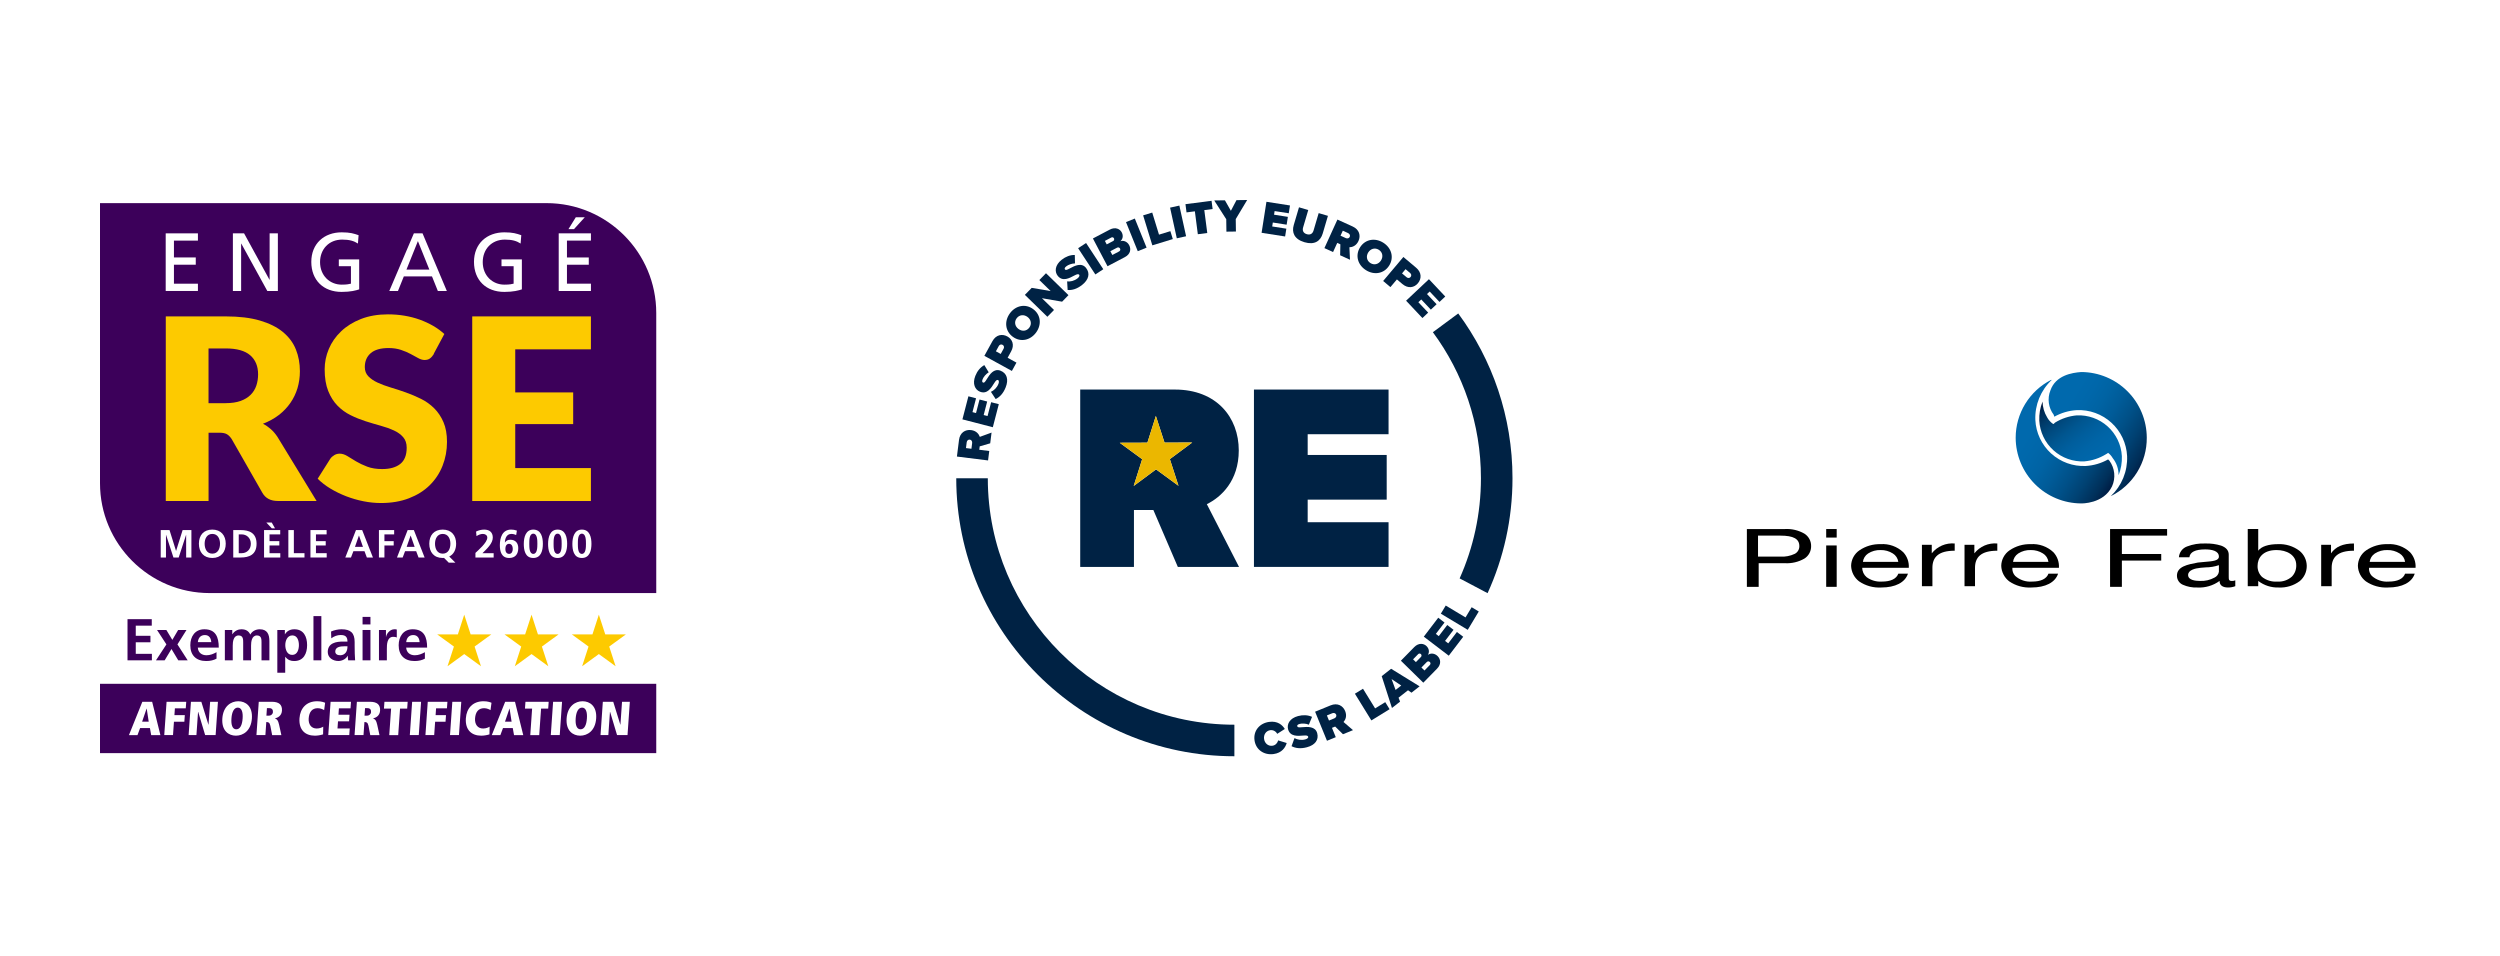 <svg width="400" height="153" viewBox="0 0 400 153" fill="none" xmlns="http://www.w3.org/2000/svg">
<rect y="16.5" width="121" height="120" rx="16" fill="white"/>
<g clip-path="url(#clip0_3903_24982)">
<rect width="89" height="88" transform="translate(16 32.5)" fill="white"/>
<path d="M105 109.406H16V120.5H105V109.406Z" fill="#3C005A"/>
<path d="M23.982 116.488H22.419L21.998 117.62H20.629L22.77 112.293H24.346L25.665 117.62H24.189L23.988 116.488H23.982ZM23.467 113.375H23.455L22.739 115.469H23.794L23.474 113.375H23.467Z" fill="white"/>
<path d="M26.658 112.287H29.798L29.722 113.337H27.983L27.908 114.419H29.572L29.496 115.475H27.832L27.682 117.614H26.281L26.652 112.287H26.658Z" fill="white"/>
<path d="M31.718 113.922H31.687L31.429 117.614H30.18L30.55 112.287H32.214L33.351 115.96H33.363L33.621 112.287H34.87L34.5 117.614H32.823L31.718 113.922Z" fill="white"/>
<path d="M38.13 112.199C39.285 112.199 40.441 112.979 40.302 114.953C40.164 116.928 38.908 117.708 37.746 117.708C36.585 117.708 35.436 116.928 35.574 114.953C35.712 112.979 36.968 112.199 38.13 112.199ZM37.803 116.689H37.809C38.412 116.689 38.751 116.01 38.82 114.953C38.896 113.916 38.651 113.218 38.048 113.218C37.445 113.218 37.1 113.909 37.031 114.953C36.955 116.003 37.2 116.689 37.803 116.689Z" fill="white"/>
<path d="M43.248 116.104C43.148 115.595 42.915 115.532 42.683 115.532H42.607L42.463 117.614H41.031L41.402 112.287H43.531C44.604 112.287 45.182 112.74 45.113 113.721C45.056 114.507 44.479 114.828 44.008 114.941V114.966C44.303 115.067 44.491 115.211 44.654 115.953L45.019 117.62H43.543L43.254 116.11L43.248 116.104ZM43.041 114.507C43.348 114.507 43.644 114.28 43.669 113.935C43.694 113.57 43.524 113.306 43.103 113.306H42.708L42.626 114.507H43.047H43.041Z" fill="white"/>
<path d="M51.7 117.5C51.241 117.639 50.777 117.708 50.375 117.708C48.83 117.708 47.788 116.783 47.919 114.916C48.026 113.343 49.006 112.199 50.752 112.199C51.442 112.199 51.894 112.387 52.02 112.444L51.863 113.62C51.7 113.519 51.298 113.312 50.846 113.312C49.929 113.312 49.464 113.909 49.389 114.947C49.326 115.865 49.778 116.563 50.676 116.563C51.185 116.563 51.574 116.356 51.719 116.268L51.693 117.507L51.7 117.5Z" fill="white"/>
<path d="M52.894 112.287H56.159L56.084 113.337H54.225L54.156 114.362H55.927L55.852 115.412H54.081L53.999 116.557H55.958L55.883 117.607H52.523L52.894 112.281V112.287Z" fill="white"/>
<path d="M58.947 116.104C58.847 115.595 58.614 115.532 58.382 115.532H58.307L58.162 117.614H56.73L57.101 112.287H59.23C60.303 112.287 60.881 112.74 60.812 113.721C60.756 114.507 60.178 114.828 59.707 114.941V114.966C60.002 115.067 60.191 115.211 60.354 115.953L60.718 117.62H59.242L58.953 116.11L58.947 116.104ZM58.74 114.507C59.048 114.507 59.343 114.28 59.368 113.935C59.393 113.57 59.224 113.306 58.803 113.306H58.407L58.325 114.507H58.746H58.74Z" fill="white"/>
<path d="M62.577 113.375H61.434L61.509 112.293H65.226L65.151 113.375H64.008L63.713 117.62H62.281L62.577 113.375Z" fill="white"/>
<path d="M65.943 112.287H67.374L67.004 117.614H65.572L65.943 112.287Z" fill="white"/>
<path d="M68.447 112.287H71.587L71.511 113.337H69.772L69.697 114.419H71.361L71.285 115.475H69.621L69.471 117.614H68.07L68.441 112.287H68.447Z" fill="white"/>
<path d="M72.372 112.287H73.804L73.434 117.614H72.002L72.372 112.287Z" fill="white"/>
<path d="M78.319 117.5C77.861 117.639 77.396 117.708 76.994 117.708C75.449 117.708 74.407 116.783 74.539 114.916C74.645 113.343 75.625 112.199 77.371 112.199C78.061 112.199 78.513 112.387 78.639 112.444L78.482 113.62C78.319 113.519 77.917 113.312 77.465 113.312C76.548 113.312 76.083 113.909 76.008 114.947C75.945 115.865 76.397 116.563 77.295 116.563C77.804 116.563 78.193 116.356 78.338 116.268L78.313 117.507L78.319 117.5Z" fill="white"/>
<path d="M82.043 116.488H80.48L80.059 117.62H78.684L80.825 112.293H82.401L83.72 117.62H82.244L82.043 116.488ZM81.528 113.375H81.516L80.8 115.469H81.855L81.534 113.375H81.528Z" fill="white"/>
<path d="M85.139 113.375H83.996L84.072 112.293H87.789L87.714 113.375H86.571L86.276 117.62H84.844L85.139 113.375Z" fill="white"/>
<path d="M88.497 112.287H89.929L89.559 117.614H88.127L88.497 112.287Z" fill="white"/>
<path d="M93.214 112.199C94.369 112.199 95.525 112.979 95.386 114.953C95.248 116.928 93.992 117.708 92.831 117.708C91.669 117.708 90.52 116.928 90.658 114.953C90.796 112.979 92.052 112.199 93.214 112.199ZM92.887 116.689H92.893C93.496 116.689 93.835 116.01 93.904 114.953C93.98 113.916 93.735 113.218 93.132 113.218C92.529 113.218 92.184 113.909 92.108 114.953C92.033 116.003 92.278 116.689 92.881 116.689H92.887Z" fill="white"/>
<path d="M97.623 113.922H97.591L97.334 117.614H96.084L96.454 112.287H98.119L99.255 115.96H99.268L99.525 112.287H100.775L100.404 117.614H98.728L97.623 113.922Z" fill="white"/>
<path d="M87.442 32.5H16V77.308C16 87.018 23.862 94.892 33.558 94.892H105V50.084C105 40.374 97.138 32.5 87.436 32.5H87.442Z" fill="#3C005A"/>
<path d="M50.645 80.157H44.453C43.304 80.157 42.482 79.723 41.986 78.861L37.088 70.283C36.855 69.918 36.604 69.654 36.322 69.485C36.039 69.315 35.631 69.233 35.109 69.233H33.37V80.157H26.525V50.624H36.12C38.256 50.624 40.07 50.844 41.578 51.285C43.085 51.725 44.309 52.335 45.264 53.121C46.212 53.907 46.909 54.831 47.336 55.901C47.769 56.97 47.983 58.133 47.983 59.391C47.983 60.353 47.851 61.252 47.599 62.108C47.342 62.957 46.965 63.743 46.463 64.466C45.961 65.189 45.345 65.837 44.611 66.403C43.876 66.969 43.028 67.434 42.074 67.799C42.519 68.025 42.934 68.315 43.33 68.661C43.719 69.007 44.07 69.415 44.384 69.887L50.658 80.163L50.645 80.157ZM36.114 64.504C37.044 64.504 37.841 64.384 38.494 64.152C39.147 63.913 39.687 63.586 40.102 63.17C40.523 62.749 40.824 62.259 41.012 61.699C41.201 61.139 41.295 60.535 41.295 59.888C41.295 58.592 40.874 57.574 40.033 56.844C39.191 56.114 37.885 55.75 36.114 55.75H33.364V64.51H36.114V64.504Z" fill="#FDCA00"/>
<path d="M69.428 56.624C69.227 56.951 69.014 57.19 68.788 57.353C68.568 57.517 68.279 57.599 67.927 57.599C67.62 57.599 67.281 57.498 66.923 57.303C66.565 57.108 66.163 56.888 65.711 56.643C65.258 56.398 64.744 56.177 64.16 55.983C63.576 55.788 62.916 55.687 62.175 55.687C60.894 55.687 59.94 55.964 59.312 56.511C58.684 57.058 58.37 57.8 58.37 58.731C58.37 59.328 58.558 59.819 58.935 60.209C59.312 60.599 59.808 60.938 60.423 61.221C61.039 61.504 61.742 61.768 62.527 62.001C63.312 62.234 64.122 62.498 64.945 62.793C65.767 63.083 66.571 63.428 67.362 63.818C68.153 64.208 68.85 64.711 69.466 65.321C70.081 65.931 70.577 66.667 70.954 67.541C71.331 68.416 71.519 69.466 71.519 70.692C71.519 72.057 71.281 73.334 70.81 74.522C70.339 75.711 69.654 76.748 68.756 77.635C67.858 78.522 66.753 79.213 65.434 79.723C64.116 80.232 62.621 80.484 60.951 80.484C60.034 80.484 59.098 80.39 58.15 80.201C57.196 80.012 56.279 79.742 55.387 79.402C54.495 79.056 53.66 78.647 52.875 78.176C52.09 77.704 51.412 77.176 50.828 76.597L52.85 73.396C53.013 73.164 53.227 72.975 53.491 72.818C53.754 72.66 54.043 72.585 54.351 72.585C54.753 72.585 55.161 72.717 55.575 72.969C55.99 73.227 56.455 73.51 56.969 73.818C57.491 74.126 58.087 74.415 58.759 74.667C59.431 74.924 60.229 75.05 61.145 75.05C62.389 75.05 63.349 74.78 64.04 74.233C64.731 73.686 65.07 72.818 65.07 71.629C65.07 70.937 64.882 70.378 64.505 69.944C64.128 69.51 63.632 69.151 63.017 68.868C62.401 68.585 61.704 68.334 60.919 68.12C60.134 67.906 59.331 67.661 58.508 67.403C57.685 67.139 56.882 66.818 56.097 66.428C55.312 66.045 54.615 65.535 53.999 64.906C53.384 64.278 52.888 63.498 52.511 62.554C52.134 61.617 51.946 60.454 51.946 59.077C51.946 57.97 52.166 56.888 52.611 55.832C53.057 54.775 53.71 53.838 54.577 53.014C55.437 52.19 56.499 51.53 57.755 51.039C59.01 50.549 60.448 50.297 62.069 50.297C62.973 50.297 63.852 50.367 64.712 50.511C65.573 50.656 66.383 50.863 67.149 51.14C67.915 51.417 68.637 51.75 69.302 52.134C69.968 52.517 70.565 52.958 71.092 53.442L69.391 56.624H69.428Z" fill="#FDCA00"/>
<path d="M82.439 55.894V62.787H91.708V67.856H82.439V74.893H94.546V80.163H75.557V50.624H94.546V55.894H82.439Z" fill="#FDCA00"/>
<path d="M25.715 84.811H27.122L28.164 88.138H28.176L29.219 84.811H30.625V89.2H29.784V85.578H29.771L28.591 89.2H27.749L26.569 85.578L26.556 85.591V89.2H25.715V84.811Z" fill="white"/>
<path d="M33.972 84.735C35.347 84.735 36.119 85.666 36.119 86.993C36.119 88.32 35.36 89.276 33.972 89.276C32.584 89.276 31.824 88.339 31.824 86.993C31.824 85.647 32.578 84.735 33.972 84.735ZM33.972 88.584C34.87 88.584 35.203 87.785 35.203 86.993C35.203 86.201 34.845 85.427 33.972 85.427C33.099 85.427 32.741 86.219 32.741 86.993C32.741 87.767 33.074 88.584 33.972 88.584Z" fill="white"/>
<path d="M37.32 84.811H38.52C39.864 84.811 41.05 85.264 41.05 87.006C41.05 88.748 39.864 89.2 38.52 89.2H37.32V84.811ZM38.199 88.509H38.689C39.424 88.509 40.133 87.962 40.133 87.006C40.133 86.05 39.424 85.503 38.689 85.503H38.199V88.509Z" fill="white"/>
<path d="M42.248 84.811H44.835V85.503H43.127V86.584H44.691V87.276H43.127V88.509H44.848V89.2H42.248V84.811ZM44 84.528H43.479L42.618 83.61H43.479L44 84.528Z" fill="white"/>
<path d="M46.137 84.811H47.016V88.509H48.718V89.2H46.137V84.811Z" fill="white"/>
<path d="M49.672 84.811H52.259V85.503H50.551V86.584H52.115V87.276H50.551V88.509H52.272V89.2H49.672V84.811Z" fill="white"/>
<path d="M56.956 84.811H57.948L59.669 89.2H58.696L58.319 88.194H56.542L56.159 89.2H55.248L56.956 84.811ZM57.44 85.691H57.427L56.793 87.502H58.074L57.44 85.691Z" fill="white"/>
<path d="M60.629 84.811H63.065V85.503H61.508V86.584H62.99V87.276H61.508V89.2H60.629V84.811Z" fill="white"/>
<path d="M65.226 84.811H66.218L67.938 89.2H66.965L66.588 88.194H64.811L64.428 89.2H63.518L65.226 84.811ZM65.709 85.691H65.697L65.062 87.502H66.343L65.709 85.691Z" fill="white"/>
<path d="M71.806 90.031L71.04 89.263C70.978 89.276 70.909 89.276 70.833 89.276C69.427 89.276 68.686 88.339 68.686 86.993C68.686 85.647 69.439 84.735 70.833 84.735C72.227 84.735 72.981 85.666 72.981 86.993C72.981 87.936 72.598 88.697 71.876 89.043L72.868 90.031H71.806ZM70.833 88.584C71.731 88.584 72.064 87.785 72.064 86.993C72.064 86.201 71.706 85.427 70.833 85.427C69.96 85.427 69.602 86.219 69.602 86.993C69.602 87.767 69.935 88.584 70.833 88.584Z" fill="white"/>
<path d="M76.07 89.2V88.465C76.478 88.068 77.967 86.823 77.967 86.018C77.967 85.616 77.609 85.427 77.251 85.427C76.893 85.427 76.529 85.591 76.24 85.779L76.171 85.05C76.566 84.849 77.025 84.735 77.471 84.735C78.306 84.735 78.846 85.157 78.846 86.018C78.846 86.949 77.91 87.804 77.194 88.509H78.984V89.2H76.07Z" fill="white"/>
<path d="M82.589 85.603C82.356 85.503 82.118 85.427 81.823 85.427C81.063 85.427 80.805 86.132 80.78 86.785L80.793 86.798C81 86.496 81.27 86.358 81.641 86.358C82.469 86.358 82.922 86.886 82.922 87.697C82.922 88.647 82.457 89.276 81.465 89.276C80.247 89.276 79.977 88.263 79.977 87.232C79.977 86.043 80.36 84.735 81.779 84.735C82.099 84.735 82.4 84.786 82.702 84.893L82.589 85.603ZM80.856 87.842C80.856 88.257 81.031 88.622 81.465 88.622C81.873 88.622 82.043 88.226 82.043 87.836C82.043 87.408 81.867 87.012 81.446 87.012C81.025 87.012 80.856 87.402 80.856 87.842Z" fill="white"/>
<path d="M83.807 87.018C83.807 85.918 84.139 84.735 85.326 84.735C86.607 84.735 86.859 85.999 86.859 87.018C86.859 88.037 86.595 89.276 85.326 89.276C83.976 89.276 83.807 87.936 83.807 87.018ZM85.979 87.018C85.979 86.452 85.979 85.389 85.326 85.389C84.673 85.389 84.686 86.452 84.686 87.018C84.686 87.584 84.686 88.622 85.326 88.622C85.967 88.622 85.979 87.572 85.979 87.018Z" fill="white"/>
<path d="M87.693 87.018C87.693 85.918 88.026 84.735 89.213 84.735C90.494 84.735 90.745 85.999 90.745 87.018C90.745 88.037 90.481 89.276 89.213 89.276C87.863 89.276 87.693 87.936 87.693 87.018ZM89.866 87.018C89.866 86.452 89.866 85.389 89.213 85.389C88.56 85.389 88.573 86.452 88.573 87.018C88.573 87.584 88.573 88.622 89.213 88.622C89.853 88.622 89.866 87.572 89.866 87.018Z" fill="white"/>
<path d="M91.58 87.018C91.58 85.918 91.913 84.735 93.1 84.735C94.381 84.735 94.632 85.999 94.632 87.018C94.632 88.037 94.368 89.276 93.1 89.276C91.75 89.276 91.58 87.936 91.58 87.018ZM93.753 87.018C93.753 86.452 93.753 85.389 93.1 85.389C92.447 85.389 92.459 86.452 92.459 87.018C92.459 87.584 92.459 88.622 93.1 88.622C93.74 88.622 93.753 87.572 93.753 87.018Z" fill="white"/>
<path d="M26.512 37.336H31.667V38.499H27.83V41.191H31.322V42.354H27.83V45.392H31.667V46.555H26.512V37.336Z" fill="white"/>
<path d="M37.256 37.336H39.052L43.115 44.757H43.14V37.336H44.459V46.555H42.769L38.606 38.977H38.581V46.555H37.262V37.336H37.256Z" fill="white"/>
<path d="M57.275 38.971C56.628 38.55 55.931 38.336 54.744 38.336C52.622 38.336 51.209 39.883 51.209 41.94C51.209 44.103 52.766 45.543 54.675 45.543C55.586 45.543 55.824 45.449 56.151 45.386V42.587H54.211V41.506H57.47V46.298C56.967 46.468 56.101 46.706 54.663 46.706C51.749 46.706 49.809 44.832 49.809 41.902C49.809 38.971 51.868 37.173 54.675 37.173C56.019 37.173 56.616 37.368 57.375 37.632L57.269 38.965L57.275 38.971Z" fill="white"/>
<path d="M66.218 37.336H67.606L71.493 46.555H70.055L69.119 44.228H64.611L63.675 46.555H62.287L66.218 37.336ZM66.865 38.575L65.031 43.141H68.698L66.865 38.575Z" fill="white"/>
<path d="M83.304 38.971C82.657 38.55 81.96 38.336 80.774 38.336C78.651 38.336 77.238 39.883 77.238 41.94C77.238 44.103 78.796 45.543 80.704 45.543C81.615 45.543 81.854 45.449 82.18 45.386V42.587H80.24V41.506H83.499V46.298C82.997 46.468 82.13 46.706 80.692 46.706C77.778 46.706 75.838 44.832 75.838 41.902C75.838 38.971 77.898 37.173 80.704 37.173C82.048 37.173 82.645 37.368 83.405 37.632L83.298 38.965L83.304 38.971Z" fill="white"/>
<path d="M89.394 37.336H94.55V38.499H90.713V41.191H94.205V42.355H90.713V45.392H94.55V46.556H89.394V37.336ZM92.126 34.764H93.564L91.837 36.663H90.952L92.126 34.764Z" fill="white"/>
<path d="M20.402 99.067H24.283V100.105H21.721V101.728H24.07V102.765H21.721V104.614H24.302V105.652H20.402V99.067Z" fill="#3C005A"/>
<path d="M25.131 100.797H26.619L27.574 102.382L28.503 100.797H29.841L28.39 103.105L30.029 105.652H28.522L27.436 103.841L26.343 105.652H24.955L26.625 103.105L25.125 100.797H25.131Z" fill="#3C005A"/>
<path d="M34.65 105.381C34.192 105.633 33.664 105.765 32.986 105.765C31.385 105.765 30.449 104.841 30.449 103.249C30.449 101.847 31.197 100.684 32.697 100.684C34.499 100.684 35.002 101.916 35.002 103.614H31.649C31.705 104.4 32.251 104.841 33.036 104.841C33.645 104.841 34.173 104.614 34.644 104.35V105.381H34.65ZM33.803 102.746C33.765 102.136 33.482 101.608 32.779 101.608C32.076 101.608 31.711 102.099 31.655 102.746H33.803Z" fill="#3C005A"/>
<path d="M35.983 100.797H37.163V101.476H37.182C37.578 100.879 38.149 100.684 38.62 100.684C39.298 100.684 39.776 100.935 40.052 101.539C40.341 100.954 40.975 100.684 41.565 100.684C42.765 100.684 43.104 101.501 43.104 102.589V105.658H41.842V102.765C41.842 102.312 41.842 101.671 41.113 101.671C40.278 101.671 40.171 102.671 40.171 103.3V105.658H38.909V102.765C38.909 102.312 38.909 101.671 38.181 101.671C37.346 101.671 37.239 102.671 37.239 103.3V105.658H35.977V100.803L35.983 100.797Z" fill="#3C005A"/>
<path d="M44.371 100.797H45.577V101.482H45.596C45.878 101.011 46.355 100.684 47.103 100.684C48.591 100.684 49.137 101.872 49.137 103.212C49.137 104.551 48.591 105.765 47.071 105.765C46.538 105.765 46.092 105.633 45.652 105.098H45.633V107.633H44.371V100.797ZM45.646 103.212C45.646 103.897 45.916 104.784 46.757 104.784C47.599 104.784 47.825 103.878 47.825 103.212C47.825 102.545 47.599 101.665 46.776 101.665C45.953 101.665 45.646 102.533 45.646 103.212Z" fill="#3C005A"/>
<path d="M50.154 98.577H51.416V105.652H50.154V98.577Z" fill="#3C005A"/>
<path d="M52.963 101.048C53.452 100.822 54.112 100.684 54.652 100.684C56.127 100.684 56.743 101.294 56.743 102.727V103.35C56.743 103.841 56.755 104.212 56.762 104.57C56.768 104.935 56.787 105.274 56.818 105.652H55.707C55.657 105.394 55.657 105.073 55.65 104.922H55.631C55.343 105.463 54.708 105.759 54.137 105.759C53.277 105.759 52.441 105.243 52.441 104.319C52.441 103.595 52.787 103.168 53.27 102.935C53.748 102.696 54.369 102.652 54.897 102.652H55.594C55.594 101.866 55.242 101.602 54.501 101.602C53.961 101.602 53.427 101.809 53.007 102.13L52.969 101.048H52.963ZM54.445 104.841C54.828 104.841 55.129 104.671 55.33 104.407C55.537 104.13 55.594 103.784 55.594 103.407H55.047C54.482 103.407 53.641 103.501 53.641 104.243C53.641 104.658 53.986 104.841 54.445 104.841Z" fill="#3C005A"/>
<path d="M58.01 98.703H59.272V99.91H58.01V98.703ZM58.01 100.797H59.272V105.652H58.01V100.797Z" fill="#3C005A"/>
<path d="M60.629 100.797H61.753V101.897H61.772C61.828 101.445 62.349 100.684 63.097 100.684C63.222 100.684 63.354 100.684 63.486 100.721V101.998C63.373 101.929 63.147 101.891 62.921 101.891C61.897 101.891 61.897 103.174 61.897 103.872V105.652H60.635V100.797H60.629Z" fill="#3C005A"/>
<path d="M67.988 105.381C67.53 105.633 67.002 105.765 66.324 105.765C64.723 105.765 63.787 104.841 63.787 103.249C63.787 101.847 64.534 100.684 66.035 100.684C67.837 100.684 68.34 101.916 68.34 103.614H64.987C65.043 104.4 65.589 104.841 66.374 104.841C66.983 104.841 67.511 104.614 67.982 104.35V105.381H67.988ZM67.14 102.746C67.103 102.136 66.82 101.608 66.117 101.608C65.413 101.608 65.049 102.099 64.993 102.746H67.14Z" fill="#3C005A"/>
<g filter="url(#filter0_d_3903_24982)">
<path d="M74.727 97.829L75.751 100.979H79.067L76.385 102.929L77.409 106.08L74.727 104.13L72.052 106.08L73.076 102.929L70.394 100.979H73.71L74.727 97.829Z" fill="#FDCA00"/>
</g>
<g filter="url(#filter1_d_3903_24982)">
<path d="M85.497 97.829L86.52 100.979H89.83L87.155 102.929L88.178 106.08L85.497 104.13L82.822 106.08L83.845 102.929L81.164 100.979H84.473L85.497 97.829Z" fill="#FDCA00"/>
</g>
<g filter="url(#filter2_d_3903_24982)">
<path d="M96.266 97.829L97.29 100.979H100.599L97.924 102.929L98.948 106.08L96.266 104.13L93.591 106.08L94.615 102.929L91.934 100.979H95.243L96.266 97.829Z" fill="#FDCA00"/>
</g>
</g>
<rect x="137" y="16.5" width="120" height="120" rx="16" fill="white"/>
<g clip-path="url(#clip1_3903_24982)">
<rect width="89" height="89" transform="translate(153 32)" fill="white"/>
<path d="M200.631 62.328H222.169V69.475H209.228V72.794H221.871V79.941H209.228V83.556H222.169V90.705H200.631V62.325V62.328Z" fill="#002244"/>
<path d="M193.094 80.667C195.349 79.56 198.203 76.966 198.203 72.071C198.203 66.753 194.628 62.328 187.988 62.328H172.834V90.708H181.431V81.602H184.539L188.453 90.708H198.245L193.094 80.667ZM188.559 77.729L184.967 75.1L181.392 77.753L182.747 73.474L179.154 70.844L183.583 70.829L184.938 66.55L186.322 70.818L190.751 70.803L187.176 73.456L188.559 77.724V77.729Z" fill="#002244"/>
<path d="M156.751 71.416L156.682 71.96L158.28 72.161L158.09 73.67L153.107 73.048L153.441 70.39C153.586 69.225 154.442 68.696 155.376 68.813C156.234 68.921 156.627 69.479 156.773 69.898L158.649 69.214L158.434 70.93L156.751 71.418V71.416ZM154.67 70.776L154.555 71.694L155.429 71.802L155.544 70.884C155.575 70.63 155.442 70.37 155.164 70.337C154.895 70.304 154.701 70.522 154.67 70.776Z" fill="#002244"/>
<path d="M153.988 67.094L154.944 63.408L156.169 63.726L155.595 65.941L156.164 66.088L156.725 63.925L157.949 64.242L157.389 66.406L158.009 66.567L158.583 64.353L159.807 64.67L158.852 68.356L153.99 67.099L153.988 67.094Z" fill="#002244"/>
<path d="M158.549 62.694C159.023 62.478 159.497 62.056 159.747 61.428C159.853 61.161 159.862 60.874 159.678 60.801C159.495 60.728 159.328 60.889 159.061 61.317C158.615 62.032 157.968 63.137 156.799 62.674C156.006 62.361 155.547 61.417 156.055 60.137C156.357 59.374 156.845 58.774 157.492 58.415L158.193 59.568C157.725 59.853 157.361 60.316 157.216 60.687C157.077 61.037 157.174 61.163 157.291 61.212C157.474 61.284 157.611 61.119 157.891 60.656C158.33 59.939 159.005 58.887 160.084 59.312C161.115 59.72 161.406 60.717 160.91 61.972C160.517 62.967 159.952 63.53 159.308 63.85L158.549 62.698V62.694Z" fill="#002244"/>
<path d="M157.5 56.932L158.791 54.583C159.356 53.555 160.347 53.377 161.172 53.831C161.991 54.281 162.346 55.196 161.779 56.226L161.221 57.243L162.633 58.02L161.9 59.352L157.498 56.934L157.5 56.932ZM159.806 55.364L159.343 56.209L160.115 56.632L160.579 55.788C160.702 55.562 160.647 55.302 160.418 55.174C160.179 55.044 159.93 55.139 159.806 55.364Z" fill="#002244"/>
<path d="M161.584 50.132C162.502 48.883 164.06 48.541 165.305 49.457C166.549 50.37 166.688 51.958 165.77 53.209C164.852 54.457 163.292 54.799 162.05 53.884C160.805 52.971 160.666 51.382 161.584 50.132ZM162.663 50.926C162.231 51.515 162.399 52.227 162.963 52.642C163.528 53.057 164.259 53.004 164.691 52.417C165.124 51.83 164.956 51.115 164.391 50.703C163.826 50.288 163.098 50.341 162.663 50.928V50.926Z" fill="#002244"/>
<path d="M166.71 47.712L168.641 49.596L167.577 50.685L163.98 47.178L165.075 46.058L168.107 46.574L166.295 44.807L167.359 43.717L170.956 47.224L169.936 48.27L166.712 47.712H166.71Z" fill="#002244"/>
<path d="M170.742 45.028C171.261 45.078 171.881 44.953 172.412 44.531C172.638 44.355 172.788 44.11 172.666 43.955C172.545 43.803 172.32 43.856 171.874 44.094C171.13 44.489 170.018 45.12 169.237 44.134C168.71 43.468 168.782 42.42 169.864 41.566C170.508 41.057 171.23 40.783 171.969 40.794L172 42.142C171.453 42.153 170.905 42.374 170.594 42.621C170.298 42.855 170.318 43.011 170.398 43.113C170.519 43.265 170.72 43.194 171.197 42.932C171.936 42.531 173.046 41.959 173.765 42.868C174.451 43.735 174.204 44.745 173.147 45.581C172.309 46.243 171.541 46.448 170.821 46.402L170.742 45.025V45.028Z" fill="#002244"/>
<path d="M172.5 39.714L173.771 38.88L176.527 43.078L175.256 43.911L172.5 39.714Z" fill="#002244"/>
<path d="M174.863 38.157L177.562 36.738C178.482 36.255 179.204 36.659 179.478 37.177C179.769 37.731 179.639 38.276 179.255 38.596C179.773 38.417 180.371 38.664 180.671 39.235C180.998 39.855 180.885 40.662 179.994 41.13L177.202 42.597L174.865 38.154L174.863 38.157ZM178.118 38.553C178.257 38.481 178.319 38.287 178.233 38.128C178.154 37.976 177.962 37.92 177.823 37.995L176.783 38.542L177.077 39.103L178.116 38.556L178.118 38.553ZM179.052 40.232C179.246 40.131 179.294 39.934 179.208 39.767C179.124 39.608 178.928 39.524 178.734 39.626L177.655 40.193L177.973 40.799L179.052 40.232Z" fill="#002244"/>
<path d="M180.16 35.538L181.57 34.967L183.453 39.621L182.043 40.19L180.16 35.536V35.538Z" fill="#002244"/>
<path d="M182.903 34.457L184.357 34.012L185.44 37.543L187.261 36.985L187.649 38.251L184.374 39.255L182.9 34.457H182.903Z" fill="#002244"/>
<path d="M187.211 33.222L188.698 32.895L189.775 37.801L188.288 38.128L187.211 33.222Z" fill="#002244"/>
<path d="M191.181 33.811L189.844 33.983L189.674 32.668L193.849 32.128L194.019 33.443L192.688 33.615L193.163 37.281L191.653 37.475L191.179 33.809L191.181 33.811Z" fill="#002244"/>
<path d="M196.197 35.071L194.275 32.071L195.986 32.048L196.941 33.729L197.837 32.022L199.547 32L197.72 35.051L197.747 37.045L196.226 37.065L196.2 35.068L196.197 35.071Z" fill="#002244"/>
<path d="M202.632 32.285L206.397 32.874L206.201 34.124L203.939 33.771L203.848 34.352L206.06 34.698L205.863 35.949L203.652 35.602L203.553 36.235L205.815 36.588L205.618 37.837L201.854 37.248L202.63 32.287L202.632 32.285Z" fill="#002244"/>
<path d="M207.84 33.169L209.32 33.606L208.497 36.394C208.361 36.855 208.491 37.294 209.089 37.471C209.68 37.645 210.029 37.347 210.166 36.886L210.989 34.098L212.47 34.535L211.633 37.365C211.278 38.565 210.333 39.235 208.709 38.754C207.083 38.273 206.648 37.195 207.001 36.004L207.84 33.167V33.169Z" fill="#002244"/>
<path d="M214.459 39.09L213.959 38.862L213.29 40.329L211.906 39.698L213.987 35.13L216.428 36.24C217.496 36.727 217.747 37.7 217.357 38.558C216.997 39.345 216.348 39.555 215.905 39.566L215.998 41.56L214.422 40.843L214.459 39.09ZM215.691 37.294L214.848 36.91L214.484 37.711L215.327 38.095C215.561 38.201 215.847 38.15 215.962 37.896C216.075 37.649 215.925 37.4 215.691 37.294Z" fill="#002244"/>
<path d="M221.329 38.836C222.64 39.665 223.088 41.196 222.263 42.5C221.437 43.803 219.862 44.055 218.551 43.225C217.24 42.396 216.792 40.865 217.618 39.562C218.443 38.258 220.019 38.007 221.329 38.836ZM220.612 39.968C219.994 39.577 219.297 39.793 218.922 40.384C218.547 40.975 218.65 41.701 219.268 42.092C219.886 42.482 220.583 42.266 220.959 41.675C221.334 41.084 221.23 40.358 220.612 39.968Z" fill="#002244"/>
<path d="M224.54 41.119L226.59 42.844C227.488 43.6 227.468 44.606 226.861 45.325C226.261 46.04 225.292 46.208 224.392 45.451L223.505 44.706L222.468 45.936L221.305 44.957L224.54 41.117V41.119ZM225.625 43.687L224.888 43.067L224.321 43.742L225.058 44.361C225.255 44.527 225.522 44.525 225.692 44.324C225.866 44.117 225.822 43.854 225.625 43.689V43.687Z" fill="#002244"/>
<path d="M228.629 44.67L231.242 47.443L230.322 48.31L228.75 46.644L228.322 47.048L229.856 48.676L228.936 49.543L227.402 47.915L226.936 48.354L228.508 50.019L227.587 50.886L224.975 48.113L228.631 44.67H228.629Z" fill="#002244"/>
<path d="M229.26 53.154C234.09 59.698 236.95 67.78 236.95 76.518C236.95 82.222 235.73 87.646 233.541 92.545L238.014 94.907C240.572 89.3 241.999 83.071 241.999 76.518C241.999 66.658 238.771 57.537 233.318 50.154L229.26 53.154Z" fill="#002244"/>
<path d="M197.501 115.953C175.747 115.953 158.049 98.262 158.049 76.518H153C153 101.044 172.962 120.998 197.501 121V115.953Z" fill="#002244"/>
<path d="M200.722 118.439C200.514 116.902 201.551 115.706 203.074 115.501C204.418 115.32 205.177 115.991 205.568 116.637L204.352 117.416C204.173 117.045 203.738 116.763 203.253 116.827C202.567 116.919 202.156 117.537 202.251 118.232C202.346 118.927 202.904 119.412 203.59 119.319C204.076 119.253 204.418 118.865 204.493 118.461L205.872 118.882C205.671 119.586 205.113 120.466 203.771 120.649C202.249 120.854 200.929 119.97 200.722 118.441V118.439Z" fill="#002244"/>
<path d="M207.116 118.097C207.573 118.348 208.193 118.479 208.849 118.304C209.124 118.229 209.361 118.066 209.312 117.876C209.261 117.687 209.032 117.647 208.529 117.689C207.69 117.757 206.417 117.896 206.092 116.681C205.872 115.858 206.355 114.927 207.688 114.57C208.48 114.358 209.255 114.391 209.928 114.696L209.42 115.946C208.913 115.739 208.323 115.726 207.937 115.829C207.573 115.926 207.529 116.079 207.562 116.202C207.613 116.392 207.827 116.405 208.367 116.352C209.204 116.277 210.453 116.191 210.753 117.312C211.04 118.382 210.411 119.211 209.109 119.559C208.076 119.835 207.288 119.718 206.646 119.392L207.118 118.097H207.116Z" fill="#002244"/>
<path d="M213.625 116.249L213.115 116.456L213.724 117.947L212.316 118.523L210.416 113.873L212.899 112.858C213.987 112.415 214.869 112.9 215.225 113.771C215.551 114.572 215.26 115.188 214.964 115.521L216.48 116.822L214.876 117.477L213.625 116.246V116.249ZM213.161 114.12L212.303 114.471L212.636 115.287L213.494 114.936C213.731 114.839 213.892 114.594 213.786 114.336C213.684 114.085 213.397 114.023 213.161 114.12Z" fill="#002244"/>
<path d="M216.783 110.994L218.079 110.198L220.018 113.343L221.64 112.344L222.335 113.471L219.418 115.267L216.783 110.992V110.994Z" fill="#002244"/>
<path d="M225.285 110.441L223.766 111.63L224.011 112.261L222.714 113.277L221.074 108.184L222.579 107.004L227.136 109.814L225.839 110.831L225.285 110.443V110.441ZM223.294 110.392L224.195 109.686L222.652 108.647L223.292 110.392H223.294Z" fill="#002244"/>
<path d="M224.143 105.714L226.279 103.536C227.007 102.795 227.817 102.956 228.236 103.369C228.682 103.806 228.726 104.366 228.457 104.787C228.896 104.458 229.54 104.511 230.004 104.964C230.505 105.453 230.644 106.256 229.937 106.978L227.729 109.23L224.143 105.714ZM227.364 105.096C227.475 104.983 227.473 104.781 227.345 104.655C227.221 104.533 227.025 104.54 226.914 104.655L226.091 105.493L226.544 105.936L227.367 105.098L227.364 105.096ZM228.768 106.408C228.92 106.252 228.909 106.051 228.775 105.919C228.647 105.793 228.432 105.773 228.28 105.93L227.426 106.801L227.916 107.28L228.77 106.408H228.768Z" fill="#002244"/>
<path d="M227.807 101.865L230.117 98.836L231.123 99.604L229.735 101.423L230.203 101.781L231.56 100.003L232.567 100.77L231.209 102.548L231.719 102.937L233.107 101.117L234.114 101.882L231.803 104.911L227.809 101.867L227.807 101.865Z" fill="#002244"/>
<path d="M230.533 98.19L231.317 96.886L234.485 98.787L235.465 97.155L236.602 97.837L234.839 100.773L230.533 98.187V98.19Z" fill="#002244"/>
<path d="M188.559 77.729L184.967 75.099L181.392 77.753L182.747 73.474L179.154 70.844L183.583 70.829L184.938 66.552L186.322 70.82L190.751 70.805L187.176 73.458L188.559 77.729Z" fill="#EBB700"/>
</g>
<rect x="273" y="16.5" width="120" height="120" rx="16" fill="white"/>
<g clip-path="url(#clip2_3903_24982)">
<rect width="107" height="35" transform="translate(279.5 59)" fill="white"/>
<path d="M332.996 59C330.818 59 328.689 59.647 326.877 60.86C325.066 62.072 323.654 63.796 322.821 65.813C321.987 67.829 321.769 70.048 322.194 72.189C322.619 74.33 323.668 76.296 325.208 77.84C326.749 79.383 328.711 80.434 330.848 80.86C332.984 81.286 335.199 81.067 337.211 80.232C339.224 79.397 340.944 77.982 342.154 76.167C343.365 74.352 344.01 72.219 344.01 70.036C344.019 68.584 343.741 67.145 343.19 65.802C342.64 64.459 341.829 63.239 340.805 62.212C339.78 61.186 338.562 60.373 337.222 59.822C335.882 59.27 334.445 58.991 332.996 59Z" fill="white"/>
<path d="M338.975 76.027C338.983 75.034 338.65 74.069 338.031 73.293C337.844 72.967 337.593 72.681 337.294 72.453C337.2 72.538 337.094 72.609 336.979 72.663C335.93 73.311 334.745 73.707 333.517 73.819C331.697 73.91 329.915 73.275 328.56 72.055C327.205 70.834 326.386 69.126 326.283 67.303C326.243 66.261 326.422 65.223 326.807 64.255C326.827 65.146 327.081 66.016 327.544 66.777C327.77 67.198 328.094 67.559 328.488 67.828H328.591L328.801 67.618C329.85 66.97 331.034 66.574 332.262 66.462C334.082 66.371 335.865 67.005 337.221 68.226C338.577 69.447 339.396 71.156 339.499 72.979C339.539 74.021 339.36 75.059 338.975 76.027V76.027Z" fill="url(#paint0_linear_3903_24982)"/>
<path d="M332.998 80.547C330.218 80.539 327.555 79.429 325.589 77.459C323.624 75.49 322.516 72.821 322.508 70.036C322.51 68.121 323.04 66.244 324.039 64.612C325.039 62.98 326.469 61.656 328.172 60.787H328.277C327.406 61.605 326.721 62.6 326.269 63.706C325.816 64.813 325.607 66.004 325.655 67.198C325.754 69.246 326.661 71.171 328.175 72.551C329.689 73.93 331.688 74.651 333.732 74.556C334.985 74.48 336.204 74.121 337.298 73.505L337.509 73.715C337.934 74.3 338.198 74.988 338.271 75.708C338.345 76.428 338.227 77.155 337.928 77.814C336.564 80.652 332.998 80.547 332.998 80.547Z" fill="url(#paint1_linear_3903_24982)"/>
<path d="M328.065 62.468C328.904 60.051 331.527 59.63 332.995 59.525C335.774 59.534 338.438 60.644 340.403 62.613C342.368 64.582 343.476 67.251 343.484 70.036C343.498 71.981 342.964 73.891 341.944 75.546C340.923 77.201 339.457 78.533 337.714 79.391C338.585 78.573 339.27 77.578 339.723 76.471C340.175 75.365 340.385 74.174 340.337 72.979C340.238 70.931 339.332 69.006 337.817 67.627C336.303 66.247 334.305 65.526 332.261 65.621C331.008 65.697 329.788 66.056 328.694 66.672L328.59 66.357C328.174 65.81 327.907 65.164 327.815 64.482C327.723 63.8 327.809 63.106 328.065 62.468Z" fill="url(#paint2_linear_3903_24982)"/>
<path d="M281.388 93.894H279.5V84.646H285.584C286.673 84.584 287.757 84.84 288.704 85.384C289.039 85.596 289.314 85.891 289.502 86.24C289.691 86.59 289.786 86.982 289.779 87.379C289.786 87.776 289.691 88.168 289.502 88.518C289.314 88.867 289.039 89.162 288.704 89.374C287.757 89.918 286.673 90.175 285.584 90.113H281.388V93.895V93.894ZM281.283 85.694V89.06H284.85C285.644 89.109 286.438 88.956 287.158 88.617C287.384 88.501 287.573 88.323 287.703 88.105C287.834 87.887 287.9 87.636 287.895 87.381C287.895 86.218 286.957 85.7 284.853 85.7L281.283 85.694Z" fill="black"/>
<path d="M293.87 93.894H292.191V87.273H293.87V93.894V93.894ZM293.87 86.011H292.191V84.645H293.87V86.011Z" fill="black"/>
<path d="M301.003 94C299.742 94.073 298.493 93.727 297.45 93.014C297.067 92.721 296.754 92.346 296.534 91.916C296.314 91.487 296.192 91.013 296.178 90.531C296.186 90.04 296.311 89.558 296.544 89.126C296.777 88.694 297.11 88.324 297.515 88.048C298.512 87.373 299.694 87.028 300.897 87.063C301.557 87.017 302.22 87.108 302.844 87.331C303.468 87.553 304.039 87.903 304.522 88.356C304.831 88.689 305.069 89.082 305.221 89.51C305.374 89.938 305.437 90.393 305.407 90.847H297.961C297.959 91.134 298.022 91.418 298.143 91.678C298.265 91.938 298.443 92.168 298.664 92.35C299.371 92.865 300.236 93.114 301.107 93.053C302.514 93.053 303.421 92.618 303.73 91.792H305.271C304.809 93.195 303.256 94 301.003 94ZM300.897 88.009C300.187 87.983 299.487 88.176 298.89 88.561C298.664 88.711 298.473 88.908 298.33 89.139C298.188 89.371 298.097 89.63 298.065 89.9H303.729C303.693 89.627 303.596 89.365 303.446 89.133C303.297 88.902 303.098 88.706 302.864 88.56C302.278 88.185 301.593 87.993 300.897 88.009Z" fill="black"/>
<path d="M307.508 87.168H309.081V88.534C309.515 87.987 310.077 87.556 310.718 87.281C311.359 87.006 312.058 86.895 312.752 86.958V88.114C310.13 88.114 309.186 89.165 309.186 90.847V93.789H307.508V87.168Z" fill="black"/>
<path d="M314.324 87.168H315.898V88.534C316.331 87.987 316.893 87.556 317.534 87.281C318.175 87.006 318.874 86.895 319.569 86.958V88.114C316.946 88.114 316.002 89.165 316.002 90.847V93.789H314.324V87.168Z" fill="black"/>
<path d="M325.024 94C323.764 94.073 322.515 93.727 321.471 93.014C321.088 92.721 320.776 92.346 320.556 91.916C320.335 91.487 320.214 91.013 320.199 90.531C320.207 90.04 320.333 89.558 320.565 89.126C320.798 88.694 321.131 88.324 321.537 88.048C322.533 87.373 323.716 87.028 324.918 87.063C325.579 87.017 326.242 87.108 326.865 87.331C327.489 87.553 328.06 87.903 328.543 88.356C328.853 88.689 329.091 89.082 329.243 89.51C329.395 89.938 329.458 90.393 329.428 90.847H321.982C321.96 91.082 321.987 91.318 322.064 91.541C322.14 91.765 322.263 91.969 322.424 92.14C322.79 92.468 323.218 92.719 323.683 92.875C324.148 93.032 324.64 93.093 325.129 93.053C326.536 93.053 327.443 92.618 327.752 91.792H329.293C328.83 93.195 327.277 94 325.024 94ZM324.918 88.009C324.209 87.983 323.509 88.176 322.912 88.561C322.685 88.711 322.494 88.908 322.352 89.139C322.209 89.371 322.119 89.63 322.087 89.9H327.751C327.714 89.627 327.617 89.365 327.468 89.133C327.318 88.902 327.12 88.706 326.886 88.56C326.299 88.185 325.614 87.993 324.918 88.009Z" fill="black"/>
<path d="M337.611 84.645H346.737V85.697H339.5V88.639H345.796V89.691H339.5V93.895H337.611V84.645Z" fill="black"/>
<path d="M356.495 94C355.603 94 355.132 93.636 355.132 92.949C354.099 93.702 352.837 94.073 351.562 94C350.775 94.032 349.991 93.884 349.269 93.566C348.983 93.446 348.739 93.243 348.569 92.983C348.398 92.723 348.308 92.419 348.311 92.108C348.311 90.636 350.017 90.316 351.667 90.006C352.054 89.96 352.426 89.932 352.785 89.901C354.039 89.799 355.024 89.719 355.024 89.06C355.024 88.105 353.826 87.905 352.821 87.905C351.243 87.905 350.396 88.329 350.303 89.166H348.625C348.651 88.78 348.789 88.41 349.022 88.102C349.255 87.793 349.573 87.56 349.936 87.431C350.856 87.078 351.837 86.917 352.821 86.958C353.686 86.928 354.55 87.043 355.378 87.299C356.189 87.595 356.597 88.08 356.597 88.744V92.216C356.597 92.734 356.597 92.955 357.122 92.955C357.302 92.962 357.482 92.926 357.646 92.85V93.79C357.278 93.929 356.888 94 356.495 94ZM355.024 90.426C354.34 90.659 353.622 90.779 352.899 90.781C352.628 90.8 352.349 90.82 352.088 90.847C351.179 90.938 350.097 91.213 350.097 92.003C350.097 92.826 351.277 92.949 351.985 92.949C352.801 92.991 353.613 92.805 354.329 92.41C354.512 92.323 354.672 92.193 354.793 92.03C354.914 91.868 354.994 91.678 355.025 91.477L355.024 90.426Z" fill="black"/>
<path d="M364.568 94C363.396 94.037 362.247 93.665 361.317 92.949V93.79H359.639V84.645H361.317V88.113C361.793 87.448 362.939 87.063 364.464 87.063C365.702 87.004 366.922 87.381 367.913 88.127C368.273 88.418 368.564 88.784 368.766 89.201C368.968 89.618 369.075 90.075 369.08 90.538C369.085 91.002 368.988 91.46 368.795 91.882C368.602 92.303 368.319 92.676 367.965 92.975C366.987 93.704 365.785 94.067 364.568 94ZM364.254 88.008C362.011 88.008 361.212 89.312 361.212 90.531C361.199 90.86 361.255 91.188 361.377 91.494C361.499 91.799 361.684 92.076 361.92 92.305C362.61 92.852 363.48 93.119 364.357 93.054C364.782 93.084 365.209 93.029 365.612 92.892C366.015 92.755 366.387 92.538 366.706 92.255C366.938 92.013 367.118 91.726 367.238 91.412C367.357 91.099 367.412 90.764 367.4 90.429C367.4 88.756 365.82 88.008 364.254 88.008Z" fill="black"/>
<path d="M371.389 87.169H372.962V88.535C373.696 87.483 374.85 86.958 376.633 86.958V88.114C374.011 88.114 373.067 89.165 373.067 90.848V93.79H371.389V87.169Z" fill="black"/>
<path d="M382.087 94C380.826 94.073 379.577 93.727 378.534 93.014C378.151 92.721 377.838 92.346 377.618 91.916C377.398 91.487 377.276 91.013 377.262 90.531C377.27 90.04 377.395 89.558 377.628 89.126C377.861 88.694 378.194 88.324 378.599 88.048C379.596 87.373 380.778 87.028 381.981 87.063C382.641 87.017 383.304 87.108 383.928 87.331C384.552 87.553 385.123 87.903 385.606 88.356C385.915 88.689 386.153 89.082 386.305 89.51C386.458 89.938 386.521 90.393 386.491 90.847H379.045C379.022 91.082 379.05 91.318 379.126 91.541C379.203 91.765 379.326 91.969 379.487 92.14C379.852 92.468 380.281 92.719 380.746 92.875C381.21 93.032 381.702 93.093 382.191 93.053C383.598 93.053 384.505 92.618 384.814 91.792H386.355C385.893 93.195 384.34 94 382.087 94ZM381.981 88.009C381.271 87.983 380.571 88.176 379.974 88.561C379.748 88.711 379.557 88.908 379.414 89.139C379.272 89.371 379.181 89.63 379.149 89.9H384.813C384.777 89.627 384.68 89.365 384.53 89.133C384.381 88.902 384.182 88.706 383.948 88.56C383.362 88.185 382.677 87.993 381.981 88.009Z" fill="black"/>
</g>
<defs>
<filter id="filter0_d_3903_24982" x="69.945" y="97.829" width="9.122" height="8.771" filterUnits="userSpaceOnUse" color-interpolation-filters="sRGB">
<feFlood flood-opacity="0" result="BackgroundImageFix"/>
<feColorMatrix in="SourceAlpha" type="matrix" values="0 0 0 0 0 0 0 0 0 0 0 0 0 0 0 0 0 0 127 0" result="hardAlpha"/>
<feOffset dx="-0.45" dy="0.52"/>
<feColorMatrix type="matrix" values="0 0 0 0 0.114 0 0 0 0 0.114 0 0 0 0 0.106 0 0 0 0.3 0"/>
<feBlend mode="normal" in2="BackgroundImageFix" result="effect1_dropShadow_3903_24982"/>
<feBlend mode="normal" in="SourceGraphic" in2="effect1_dropShadow_3903_24982" result="shape"/>
</filter>
<filter id="filter1_d_3903_24982" x="80.714" y="97.829" width="9.116" height="8.771" filterUnits="userSpaceOnUse" color-interpolation-filters="sRGB">
<feFlood flood-opacity="0" result="BackgroundImageFix"/>
<feColorMatrix in="SourceAlpha" type="matrix" values="0 0 0 0 0 0 0 0 0 0 0 0 0 0 0 0 0 0 127 0" result="hardAlpha"/>
<feOffset dx="-0.45" dy="0.52"/>
<feColorMatrix type="matrix" values="0 0 0 0 0.114 0 0 0 0 0.114 0 0 0 0 0.106 0 0 0 0.3 0"/>
<feBlend mode="normal" in2="BackgroundImageFix" result="effect1_dropShadow_3903_24982"/>
<feBlend mode="normal" in="SourceGraphic" in2="effect1_dropShadow_3903_24982" result="shape"/>
</filter>
<filter id="filter2_d_3903_24982" x="91.484" y="97.829" width="9.116" height="8.771" filterUnits="userSpaceOnUse" color-interpolation-filters="sRGB">
<feFlood flood-opacity="0" result="BackgroundImageFix"/>
<feColorMatrix in="SourceAlpha" type="matrix" values="0 0 0 0 0 0 0 0 0 0 0 0 0 0 0 0 0 0 127 0" result="hardAlpha"/>
<feOffset dx="-0.45" dy="0.52"/>
<feColorMatrix type="matrix" values="0 0 0 0 0.114 0 0 0 0 0.114 0 0 0 0 0.106 0 0 0 0.3 0"/>
<feBlend mode="normal" in2="BackgroundImageFix" result="effect1_dropShadow_3903_24982"/>
<feBlend mode="normal" in="SourceGraphic" in2="effect1_dropShadow_3903_24982" result="shape"/>
</filter>
<linearGradient id="paint0_linear_3903_24982" x1="326.939" y1="64.043" x2="337.634" y2="77.55" gradientUnits="userSpaceOnUse">
<stop stop-color="#001036"/>
<stop offset="0.077" stop-color="#002952"/>
<stop offset="0.172" stop-color="#003B6A"/>
<stop offset="0.271" stop-color="#004A7F"/>
<stop offset="0.373" stop-color="#005690"/>
<stop offset="0.48" stop-color="#005E9D"/>
<stop offset="0.594" stop-color="#0064A6"/>
<stop offset="0.719" stop-color="#0067AB"/>
<stop offset="0.876" stop-color="#0069AD"/>
</linearGradient>
<linearGradient id="paint1_linear_3903_24982" x1="322.539" y1="64.759" x2="340.262" y2="76.096" gradientUnits="userSpaceOnUse">
<stop offset="0.2" stop-color="#0069AD"/>
<stop offset="0.306" stop-color="#0067AA"/>
<stop offset="0.417" stop-color="#0063A4"/>
<stop offset="0.531" stop-color="#005B98"/>
<stop offset="0.647" stop-color="#005088"/>
<stop offset="0.764" stop-color="#004273"/>
<stop offset="0.882" stop-color="#002F59"/>
<stop offset="1" stop-color="#001036"/>
</linearGradient>
<linearGradient id="paint2_linear_3903_24982" x1="328.486" y1="60.459" x2="346.167" y2="71.534" gradientUnits="userSpaceOnUse">
<stop offset="0.2" stop-color="#0069AD"/>
<stop offset="0.304" stop-color="#0067AA"/>
<stop offset="0.415" stop-color="#0063A3"/>
<stop offset="0.53" stop-color="#005B98"/>
<stop offset="0.647" stop-color="#005087"/>
<stop offset="0.766" stop-color="#004172"/>
<stop offset="0.885" stop-color="#002E58"/>
<stop offset="1" stop-color="#001036"/>
</linearGradient>
<clipPath id="clip0_3903_24982">
<rect width="89" height="88" fill="white" transform="translate(16 32.5)"/>
</clipPath>
<clipPath id="clip1_3903_24982">
<rect width="89" height="89" fill="white" transform="translate(153 32)"/>
</clipPath>
<clipPath id="clip2_3903_24982">
<rect width="107" height="35" fill="white" transform="translate(279.5 59)"/>
</clipPath>
</defs>
</svg>
